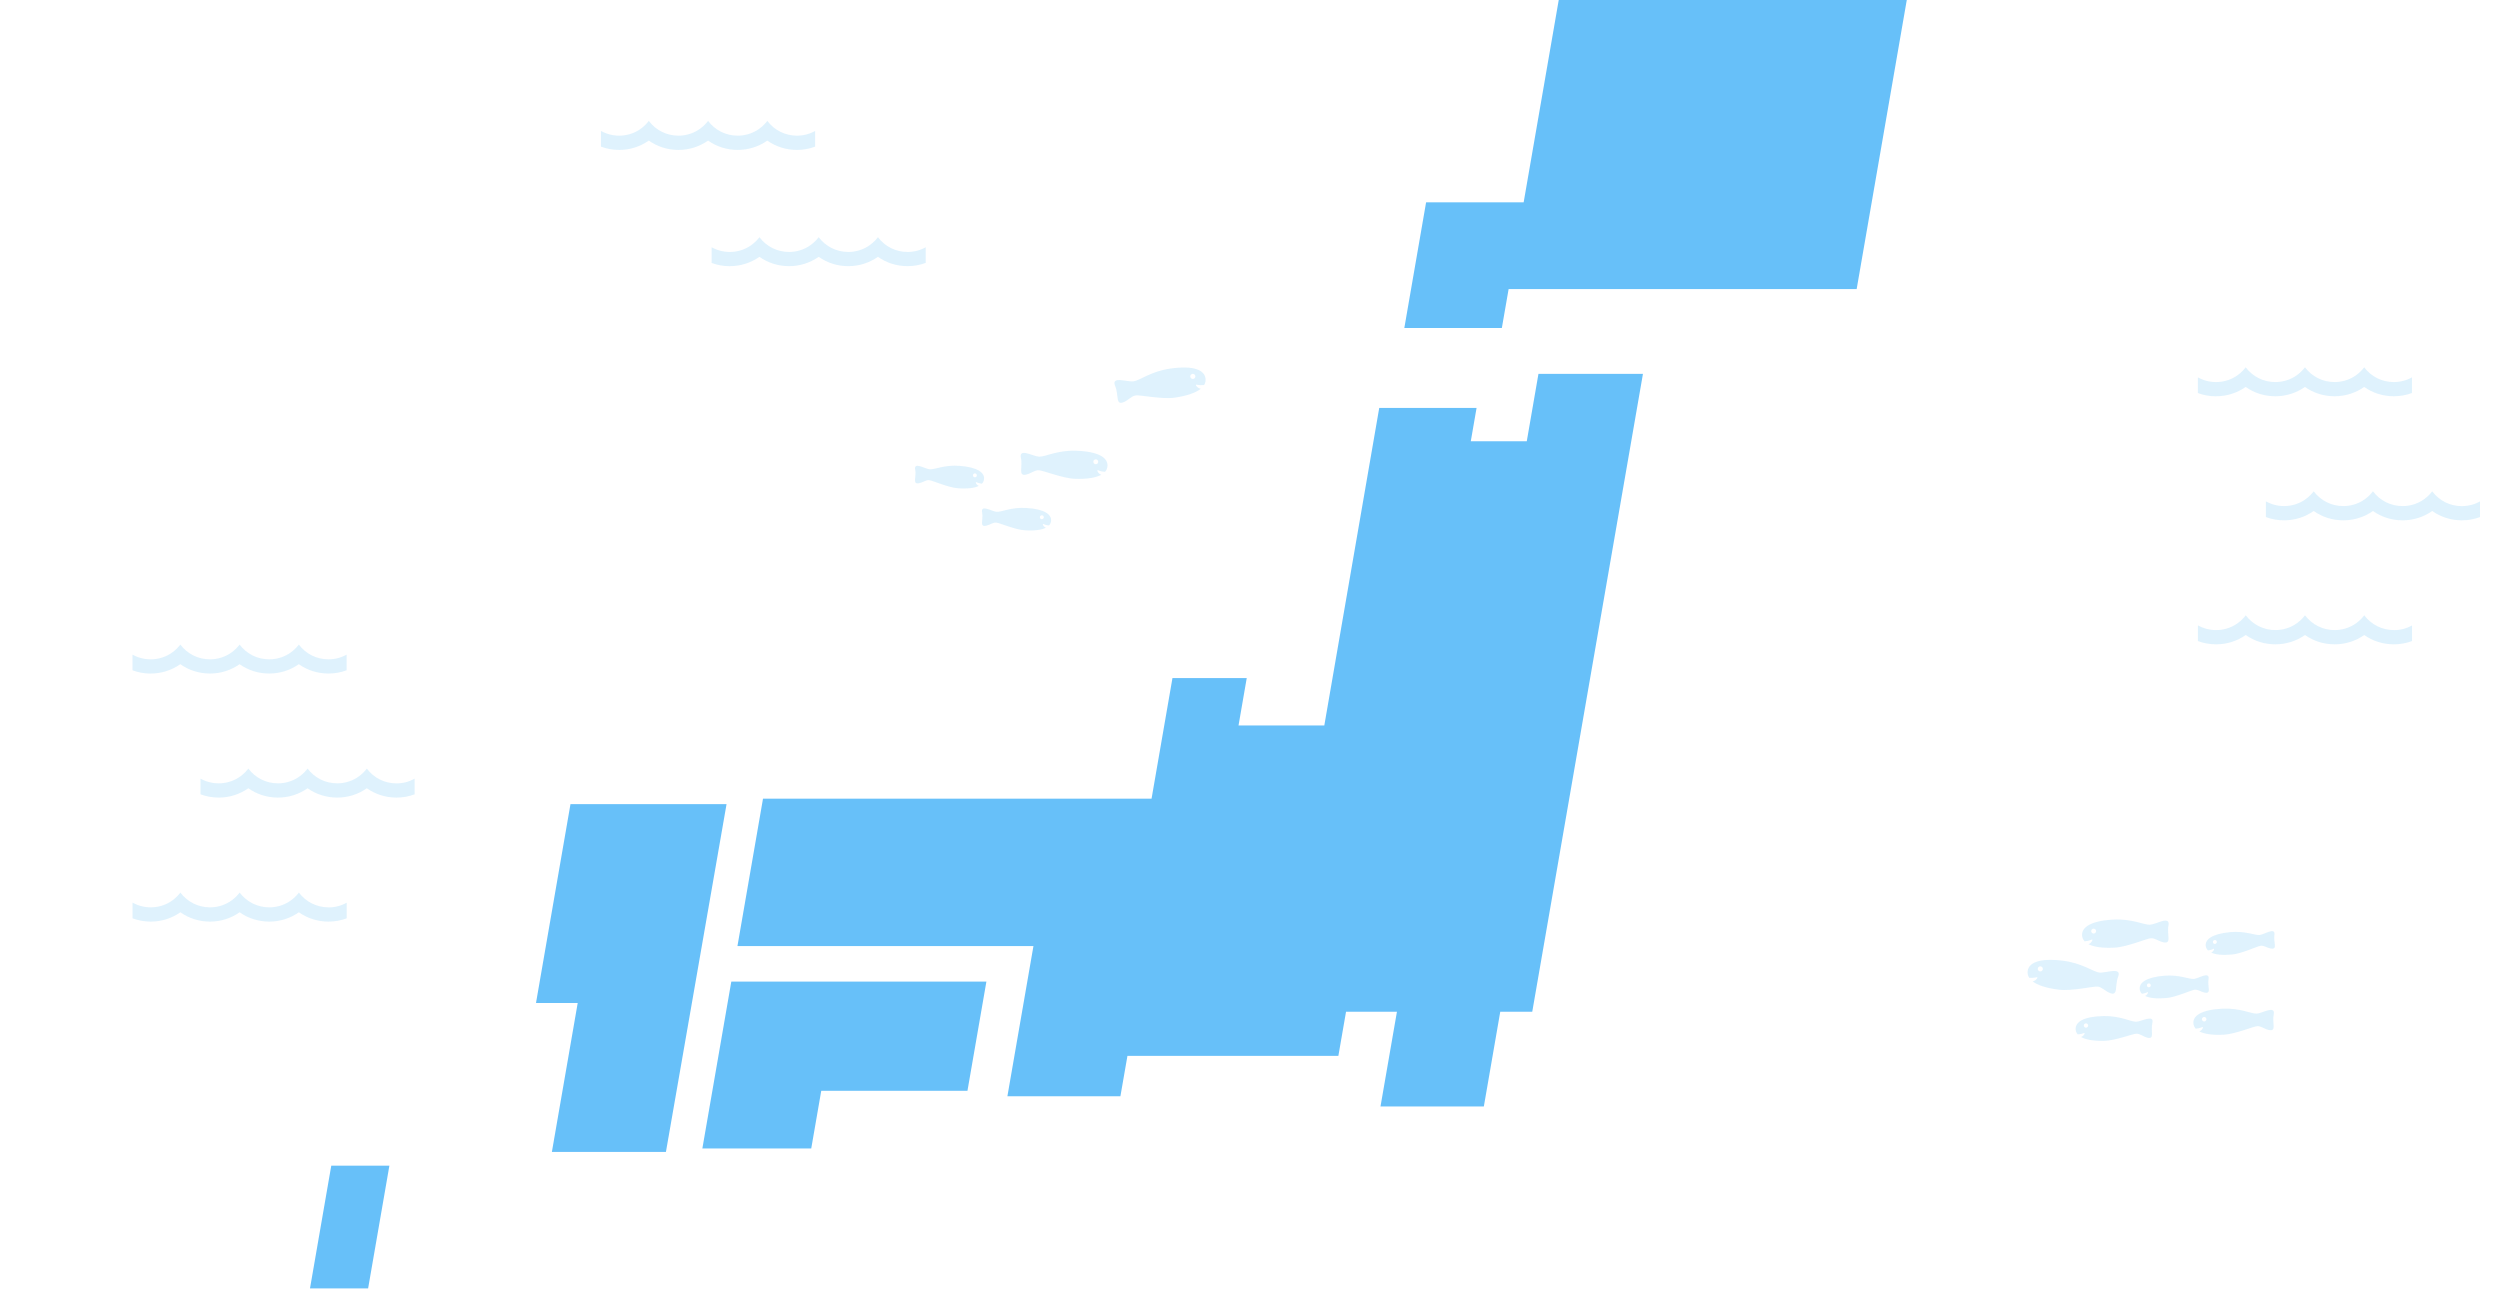 <svg width="1000" height="516" viewBox="0 0 1000 516" fill="none" xmlns="http://www.w3.org/2000/svg">
<g clip-path="url(#clip0_384_6)">
<path opacity="0.2" d="M886.429 158.507C890.769 158.507 894.852 157.178 898.269 154.777C901.685 157.199 905.79 158.507 910.13 158.507C914.471 158.507 918.553 157.178 921.97 154.777C925.386 157.199 929.491 158.507 933.831 158.507C938.172 158.507 942.254 157.178 945.671 154.777C949.088 157.199 953.192 158.507 957.532 158.507C960.068 158.507 962.518 158.057 964.795 157.199V150.94C962.625 152.162 960.132 152.826 957.532 152.826C952.827 152.826 948.507 150.683 945.671 146.91C945.585 147.039 945.499 147.146 945.435 147.232C944.339 148.604 943.028 149.761 941.567 150.661C939.289 152.055 936.625 152.826 933.831 152.826C929.125 152.826 924.806 150.683 921.97 146.91C921.884 147.039 921.798 147.146 921.734 147.232C920.638 148.604 919.327 149.761 917.866 150.661C915.588 152.055 912.924 152.826 910.13 152.826C905.424 152.826 901.105 150.683 898.269 146.91C898.183 147.039 898.097 147.146 898.032 147.232C896.937 148.604 895.626 149.761 894.165 150.661C891.887 152.055 889.222 152.826 886.429 152.826C883.829 152.826 881.336 152.162 879.145 150.94V157.221C881.422 158.078 883.893 158.528 886.429 158.528V158.507Z" fill="#61BEF9"/>
<path opacity="0.2" d="M972.876 196.514C972.79 196.642 972.704 196.749 972.64 196.835C971.544 198.207 970.233 199.365 968.772 200.265C966.494 201.658 963.83 202.43 961.036 202.43C956.33 202.43 952.011 200.286 949.175 196.514C949.089 196.642 949.003 196.749 948.939 196.835C947.843 198.207 946.532 199.365 945.071 200.265C942.793 201.658 940.129 202.43 937.335 202.43C932.629 202.43 928.31 200.286 925.474 196.514C925.388 196.642 925.302 196.749 925.237 196.835C924.142 198.207 922.831 199.365 921.37 200.265C919.092 201.658 916.427 202.43 913.634 202.43C911.034 202.43 908.541 201.765 906.35 200.544V206.824C908.627 207.682 911.098 208.132 913.634 208.132C917.975 208.132 922.057 206.803 925.474 204.402C928.89 206.824 932.995 208.132 937.335 208.132C941.676 208.132 945.758 206.803 949.175 204.402C952.592 206.824 956.696 208.132 961.036 208.132C965.377 208.132 969.46 206.803 972.876 204.402C976.293 206.824 980.397 208.132 984.737 208.132C987.273 208.132 989.723 207.682 992 206.824V200.565C989.83 201.787 987.337 202.451 984.737 202.451C980.032 202.451 975.713 200.308 972.876 196.535V196.514Z" fill="#61BEF9"/>
<path opacity="0.2" d="M957.556 252.031C952.85 252.031 948.531 249.866 945.695 246.115C945.609 246.244 945.523 246.351 945.458 246.437C944.362 247.809 943.051 248.966 941.59 249.866C939.313 251.26 936.648 252.031 933.855 252.031C929.149 252.031 924.83 249.866 921.993 246.115C921.907 246.244 921.821 246.351 921.757 246.437C920.661 247.809 919.35 248.966 917.889 249.866C915.611 251.26 912.947 252.031 910.153 252.031C905.448 252.031 901.129 249.866 898.292 246.115C898.206 246.244 898.12 246.351 898.056 246.437C896.96 247.809 895.649 248.966 894.188 249.866C891.91 251.26 889.246 252.031 886.452 252.031C883.852 252.031 881.36 251.367 879.168 250.145V256.426C881.446 257.283 883.917 257.733 886.452 257.733C890.793 257.733 894.876 256.404 898.292 254.004C901.709 256.426 905.813 257.733 910.153 257.733C914.494 257.733 918.577 256.404 921.993 254.004C925.41 256.426 929.514 257.733 933.855 257.733C938.195 257.733 942.278 256.404 945.695 254.004C949.111 256.426 953.215 257.733 957.556 257.733C960.091 257.733 962.541 257.283 964.819 256.426V250.167C962.648 251.388 960.156 252.053 957.556 252.053V252.031Z" fill="#61BEF9"/>
<path opacity="0.2" d="M60.284 269.415C64.625 269.415 68.708 268.086 72.124 265.685C75.541 268.107 79.645 269.415 83.986 269.415C88.326 269.415 92.409 268.086 95.825 265.685C99.242 268.107 103.346 269.415 107.687 269.415C112.027 269.415 116.11 268.086 119.527 265.685C122.943 268.107 127.047 269.415 131.388 269.415C133.923 269.415 136.373 268.965 138.651 268.107V261.848C136.481 263.07 133.988 263.735 131.388 263.735C126.682 263.735 122.363 261.591 119.527 257.818C119.441 257.947 119.355 258.054 119.29 258.14C118.194 259.512 116.884 260.669 115.422 261.57C113.145 262.963 110.48 263.735 107.687 263.735C102.981 263.735 98.662 261.591 95.825 257.818C95.739 257.947 95.653 258.054 95.589 258.14C94.493 259.512 93.182 260.669 91.721 261.57C89.444 262.963 86.779 263.735 83.986 263.735C79.28 263.735 74.961 261.591 72.124 257.818C72.038 257.947 71.952 258.054 71.888 258.14C70.792 259.512 69.481 260.669 68.02 261.57C65.742 262.963 63.078 263.735 60.284 263.735C57.684 263.735 55.192 263.07 53 261.848V268.129C55.278 268.986 57.749 269.436 60.284 269.436V269.415Z" fill="#61BEF9"/>
<path opacity="0.2" d="M291.925 106.462C296.266 106.462 300.348 105.133 303.765 102.732C307.181 105.154 311.286 106.462 315.626 106.462C319.967 106.462 324.049 105.133 327.466 102.732C330.883 105.154 334.987 106.462 339.327 106.462C343.668 106.462 347.751 105.133 351.167 102.732C354.584 105.154 358.688 106.462 363.028 106.462C365.564 106.462 368.014 106.012 370.291 105.154V98.895C368.121 100.117 365.629 100.781 363.028 100.781C358.323 100.781 354.004 98.638 351.167 94.865C351.081 94.994 350.995 95.101 350.931 95.187C349.835 96.559 348.524 97.716 347.063 98.617C344.785 100.01 342.121 100.781 339.327 100.781C334.621 100.781 330.302 98.638 327.466 94.865C327.38 94.994 327.294 95.101 327.23 95.187C326.134 96.559 324.823 97.716 323.362 98.617C321.084 100.01 318.42 100.781 315.626 100.781C310.92 100.781 306.601 98.638 303.765 94.865C303.679 94.994 303.593 95.101 303.528 95.187C302.433 96.559 301.122 97.716 299.661 98.617C297.383 100.01 294.718 100.781 291.925 100.781C289.325 100.781 286.832 100.117 284.641 98.895V105.176C286.918 106.033 289.389 106.483 291.925 106.483V106.462Z" fill="#61BEF9"/>
<path opacity="0.2" d="M146.73 307.42C146.644 307.549 146.558 307.656 146.493 307.741C145.397 309.113 144.087 310.271 142.625 311.171C140.348 312.564 137.683 313.336 134.89 313.336C130.184 313.336 125.865 311.193 123.029 307.42C122.943 307.549 122.857 307.656 122.792 307.741C121.696 309.113 120.386 310.271 118.924 311.171C116.647 312.564 113.982 313.336 111.189 313.336C106.483 313.336 102.164 311.193 99.327 307.42C99.241 307.549 99.156 307.656 99.091 307.741C97.995 309.113 96.684 310.271 95.223 311.171C92.945 312.564 90.281 313.336 87.487 313.336C84.888 313.336 82.395 312.672 80.203 311.45V317.73C82.481 318.588 84.952 319.038 87.487 319.038C91.828 319.038 95.911 317.709 99.327 315.308C102.744 317.73 106.848 319.038 111.189 319.038C115.529 319.038 119.612 317.709 123.029 315.308C126.445 317.73 130.549 319.038 134.89 319.038C139.23 319.038 143.313 317.709 146.73 315.308C150.146 317.73 154.25 319.038 158.591 319.038C161.127 319.038 163.576 318.588 165.854 317.73V311.471C163.684 312.693 161.191 313.358 158.591 313.358C153.885 313.358 149.566 311.214 146.73 307.441V307.42Z" fill="#61BEF9"/>
<path opacity="0.2" d="M306.923 48.35C306.837 48.478 306.751 48.585 306.687 48.671C305.591 50.043 304.28 51.2 302.819 52.101C300.541 53.494 297.877 54.266 295.083 54.266C290.377 54.266 286.058 52.122 283.222 48.35C283.136 48.478 283.05 48.585 282.986 48.671C281.89 50.043 280.579 51.2 279.118 52.101C276.84 53.494 274.175 54.266 271.382 54.266C266.676 54.266 262.357 52.122 259.521 48.35C259.435 48.478 259.349 48.585 259.284 48.671C258.188 50.043 256.878 51.2 255.417 52.101C253.139 53.494 250.474 54.266 247.681 54.266C245.081 54.266 242.588 53.601 240.396 52.38V58.66C242.674 59.518 245.145 59.968 247.681 59.968C252.021 59.968 256.104 58.639 259.521 56.238C262.937 58.66 267.041 59.968 271.382 59.968C275.723 59.968 279.805 58.639 283.222 56.238C286.638 58.66 290.743 59.968 295.083 59.968C299.424 59.968 303.506 58.639 306.923 56.238C310.34 58.66 314.444 59.968 318.784 59.968C321.32 59.968 323.77 59.518 326.047 58.66V52.38C323.877 53.601 321.384 54.266 318.784 54.266C314.079 54.266 309.759 52.122 306.923 48.35Z" fill="#61BEF9"/>
<path opacity="0.2" d="M131.409 362.94C126.704 362.94 122.384 360.775 119.548 357.023C119.462 357.152 119.376 357.259 119.312 357.345C118.216 358.717 116.905 359.874 115.444 360.775C113.166 362.168 110.502 362.94 107.708 362.94C103.002 362.94 98.683 360.775 95.847 357.023C95.761 357.152 95.675 357.259 95.611 357.345C94.515 358.717 93.204 359.874 91.743 360.775C89.465 362.168 86.8 362.94 84.007 362.94C79.301 362.94 74.982 360.775 72.146 357.023C72.06 357.152 71.974 357.259 71.909 357.345C70.814 358.717 69.503 359.874 68.041 360.775C65.764 362.168 63.099 362.94 60.306 362.94C57.706 362.94 55.213 362.275 53.022 361.053V367.334C55.299 368.191 57.77 368.642 60.306 368.642C64.646 368.642 68.729 367.313 72.146 364.912C75.562 367.334 79.666 368.642 84.007 368.642C88.348 368.642 92.43 367.313 95.847 364.912C99.263 367.334 103.368 368.642 107.708 368.642C112.049 368.642 116.131 367.313 119.548 364.912C122.965 367.334 127.069 368.642 131.409 368.642C133.945 368.642 136.395 368.191 138.672 367.334V361.075C136.502 362.297 134.009 362.961 131.409 362.961V362.94Z" fill="#61BEF9"/>
<path opacity="0.2" d="M839.813 389.041C837.255 388.741 832.85 385.204 825.029 384.261C815.402 383.103 811.449 385.247 811.062 388.462C810.954 389.384 811.148 390.263 811.685 391.12C812.458 391.185 813.533 391.185 814.65 390.885C815.424 390.67 814.607 392.214 813.06 392.557C814.973 394.036 818.368 395.236 823.611 395.879C828.854 396.522 837.406 394.421 839.103 394.636C840.801 394.85 841.875 396.308 843.831 397.144C847.441 398.709 845.829 394.336 847.247 390.735C848.902 386.533 842.241 389.32 839.813 389.02V389.041ZM816.004 388.57C815.445 388.505 815.037 387.991 815.101 387.433C815.166 386.876 815.682 386.469 816.24 386.533C816.799 386.597 817.207 387.112 817.143 387.669C817.078 388.227 816.563 388.634 816.004 388.57Z" fill="#61BEF9"/>
<path opacity="0.2" d="M860.075 369.898C857.626 370.027 852.855 367.433 845.313 367.84C836.03 368.333 832.657 371.034 832.828 374.142C832.871 375.021 833.215 375.836 833.86 376.543C834.591 376.479 835.622 376.307 836.632 375.836C837.319 375.514 836.825 377.101 835.407 377.679C837.47 378.751 840.865 379.33 845.936 379.051C850.857 378.794 858.7 375.386 860.354 375.3C862.074 375.214 863.234 376.415 865.232 376.886C868.907 377.765 866.65 373.907 867.381 370.263C868.241 366.018 862.417 369.77 860.075 369.877V369.898ZM837.513 373.414C836.976 373.435 836.503 373.028 836.481 372.492C836.46 371.956 836.868 371.484 837.405 371.463C837.943 371.442 838.415 371.849 838.437 372.385C838.458 372.921 838.05 373.392 837.513 373.414Z" fill="#61BEF9"/>
<path opacity="0.2" d="M877.545 391.571C875.589 391.742 871.722 389.792 865.705 390.285C858.313 390.906 855.67 393.135 855.885 395.622C855.95 396.329 856.229 396.972 856.766 397.508C857.346 397.444 858.163 397.273 858.958 396.887C859.495 396.608 859.13 397.894 858.034 398.387C859.71 399.202 862.417 399.566 866.479 399.223C870.389 398.902 876.599 395.986 877.91 395.879C879.264 395.772 880.252 396.694 881.842 397.037C884.786 397.658 882.895 394.636 883.411 391.699C883.991 388.291 879.436 391.421 877.566 391.571H877.545ZM859.602 394.915C859.173 394.958 858.786 394.636 858.764 394.207C858.743 393.779 859.044 393.393 859.474 393.371C859.903 393.35 860.29 393.65 860.312 394.079C860.355 394.507 860.032 394.893 859.602 394.915Z" fill="#61BEF9"/>
<path opacity="0.2" d="M903.911 373.993C901.955 374.186 898.066 372.278 892.049 372.857C884.658 373.564 882.058 375.836 882.294 378.302C882.358 379.009 882.659 379.652 883.196 380.188C883.777 380.102 884.593 379.931 885.388 379.523C885.925 379.245 885.582 380.531 884.486 381.045C886.162 381.838 888.891 382.181 892.93 381.796C896.841 381.41 903.008 378.43 904.319 378.302C905.673 378.173 906.661 379.095 908.273 379.395C911.238 379.973 909.304 376.972 909.755 374.036C910.293 370.606 905.78 373.8 903.911 373.972V373.993ZM886.011 377.573C885.582 377.616 885.195 377.294 885.152 376.865C885.109 376.437 885.431 376.051 885.861 376.008C886.291 375.965 886.677 376.287 886.72 376.715C886.763 377.144 886.441 377.53 886.011 377.573Z" fill="#61BEF9"/>
<path opacity="0.2" d="M854.467 408.697C852.297 408.74 848.171 406.296 841.489 406.425C833.28 406.575 830.207 408.847 830.25 411.591C830.25 412.363 830.53 413.091 831.088 413.756C831.733 413.713 832.657 413.606 833.56 413.22C834.183 412.963 833.688 414.335 832.421 414.806C834.204 415.814 837.191 416.435 841.682 416.35C846.044 416.264 853.092 413.52 854.553 413.477C856.057 413.456 857.067 414.549 858.829 415.042C862.053 415.942 860.162 412.448 860.935 409.254C861.838 405.525 856.573 408.654 854.489 408.697H854.467ZM834.398 411.076C833.925 411.076 833.517 410.712 833.517 410.219C833.517 409.747 833.882 409.34 834.376 409.34C834.849 409.34 835.257 409.705 835.257 410.198C835.257 410.691 834.892 411.076 834.398 411.076Z" fill="#61BEF9"/>
<path opacity="0.2" d="M902.687 405.439C900.409 405.546 895.983 403.124 888.978 403.467C880.361 403.896 877.202 406.382 877.353 409.255C877.396 410.069 877.697 410.841 878.298 411.484C878.986 411.42 879.931 411.269 880.877 410.841C881.521 410.541 881.049 412.02 879.738 412.556C881.65 413.563 884.788 414.12 889.493 413.885C894.049 413.67 901.376 410.541 902.902 410.476C904.492 410.391 905.588 411.527 907.436 411.977C910.831 412.813 908.768 409.212 909.477 405.846C910.294 401.902 904.879 405.353 902.709 405.46L902.687 405.439ZM881.715 408.59C881.221 408.611 880.791 408.226 880.769 407.733C880.748 407.24 881.135 406.811 881.629 406.789C882.123 406.768 882.553 407.154 882.574 407.647C882.596 408.14 882.209 408.569 881.715 408.59Z" fill="#61BEF9"/>
<path opacity="0.2" d="M446.08 154.46C447.584 158.04 446.08 162.434 449.647 160.784C451.58 159.884 452.547 158.426 454.309 158.169C456.071 157.912 464.753 159.798 469.824 159.069C474.895 158.34 478.419 157.033 480.31 155.511C478.741 155.189 477.903 153.689 478.677 153.86C479.816 154.139 480.89 154.096 481.642 154.01C482.179 153.153 482.33 152.253 482.201 151.331C481.728 148.137 477.731 146.058 468.126 147.43C460.326 148.544 455.986 152.167 453.45 152.531C450.914 152.896 444.318 150.238 446.058 154.396L446.08 154.46ZM476.12 150.709C476.034 150.152 476.421 149.637 476.979 149.552C477.538 149.466 478.054 149.852 478.14 150.409C478.226 150.966 477.839 151.481 477.28 151.567C476.721 151.652 476.206 151.266 476.12 150.709Z" fill="#61BEF9"/>
<path opacity="0.2" d="M408.368 183.227C409.184 186.849 407.014 190.751 410.667 189.786C412.644 189.272 413.804 188.028 415.523 188.093C417.178 188.135 425.107 191.372 430.027 191.522C435.099 191.694 438.472 191.029 440.514 189.915C439.095 189.357 438.558 187.792 439.246 188.093C440.256 188.543 441.287 188.693 442.018 188.736C442.662 188.007 442.963 187.192 443.006 186.313C443.114 183.205 439.676 180.59 430.371 180.29C422.829 180.054 418.123 182.755 415.652 182.669C413.31 182.605 407.401 178.982 408.368 183.205V183.227ZM437.333 184.684C437.333 184.148 437.806 183.72 438.343 183.741C438.88 183.741 439.31 184.213 439.289 184.749C439.289 185.284 438.816 185.713 438.279 185.692C437.742 185.692 437.312 185.22 437.333 184.684Z" fill="#61BEF9"/>
<path opacity="0.2" d="M392.852 204.983C393.432 207.898 391.584 210.964 394.528 210.278C396.118 209.913 397.085 208.949 398.439 209.034C399.75 209.12 406.024 211.885 409.935 212.121C413.975 212.378 416.704 211.928 418.358 211.092C417.241 210.621 416.833 209.356 417.391 209.613C418.186 209.999 419.003 210.149 419.605 210.192C420.142 209.635 420.4 208.97 420.443 208.284C420.593 205.819 417.907 203.633 410.494 203.182C404.477 202.818 400.652 204.854 398.675 204.726C396.806 204.619 392.186 201.575 392.831 204.983H392.852ZM415.952 206.848C415.973 206.419 416.36 206.098 416.79 206.119C417.219 206.141 417.542 206.526 417.52 206.955C417.499 207.384 417.112 207.705 416.682 207.684C416.253 207.662 415.93 207.277 415.952 206.848Z" fill="#61BEF9"/>
<path opacity="0.2" d="M366.101 187.942C366.638 190.857 364.768 193.901 367.712 193.258C369.324 192.915 370.269 191.971 371.644 192.057C372.955 192.164 379.187 194.994 383.097 195.294C387.137 195.594 389.866 195.187 391.521 194.372C390.403 193.879 390.017 192.615 390.575 192.872C391.37 193.258 392.187 193.408 392.767 193.472C393.304 192.915 393.584 192.272 393.627 191.564C393.82 189.099 391.155 186.891 383.742 186.334C377.726 185.884 373.879 187.877 371.902 187.727C370.033 187.599 365.434 184.512 366.058 187.92L366.101 187.942ZM389.179 190.085C389.2 189.656 389.587 189.335 390.017 189.356C390.446 189.378 390.769 189.764 390.747 190.192C390.726 190.621 390.339 190.943 389.909 190.921C389.479 190.9 389.157 190.514 389.179 190.085Z" fill="#61BEF9"/>
</g>
<g opacity="0.8">
<path d="M292.521 392.648L280.947 459.38H324.499L328.499 436.324H386.983L394.557 392.648" fill="#41B0F8"/>
<path d="M290.621 321.646H228.193L214.395 401.21H231.08L220.754 460.762H266.373" fill="#41B0F8"/>
<path d="M623.494 0L609.46 80.946H570.437L561.729 131.194H600.741L603.449 115.621H742.665L762.711 0H623.494Z" fill="#41B0F8"/>
<path d="M657.18 149.541H615.381L610.707 176.519H588.313L590.628 163.171H551.694L529.728 290.174H495.412L498.693 271.229H468.985L460.625 319.455H305.205L294.98 378.434H413.377L402.961 438.503H448.164L450.973 422.356H535.346L538.413 404.704H558.773L552.2 442.582H593.538L600.1 404.704H612.898" fill="#41B0F8"/>
<path d="M147.248 515.349H124L132.506 466.27H155.754L147.248 515.349Z" fill="#41B0F8"/>
</g>
<defs>
<clipPath id="clip0_384_6">
<rect width="939" height="390" fill="white" transform="translate(53 48.35)"/>
</clipPath>
</defs>
</svg>
